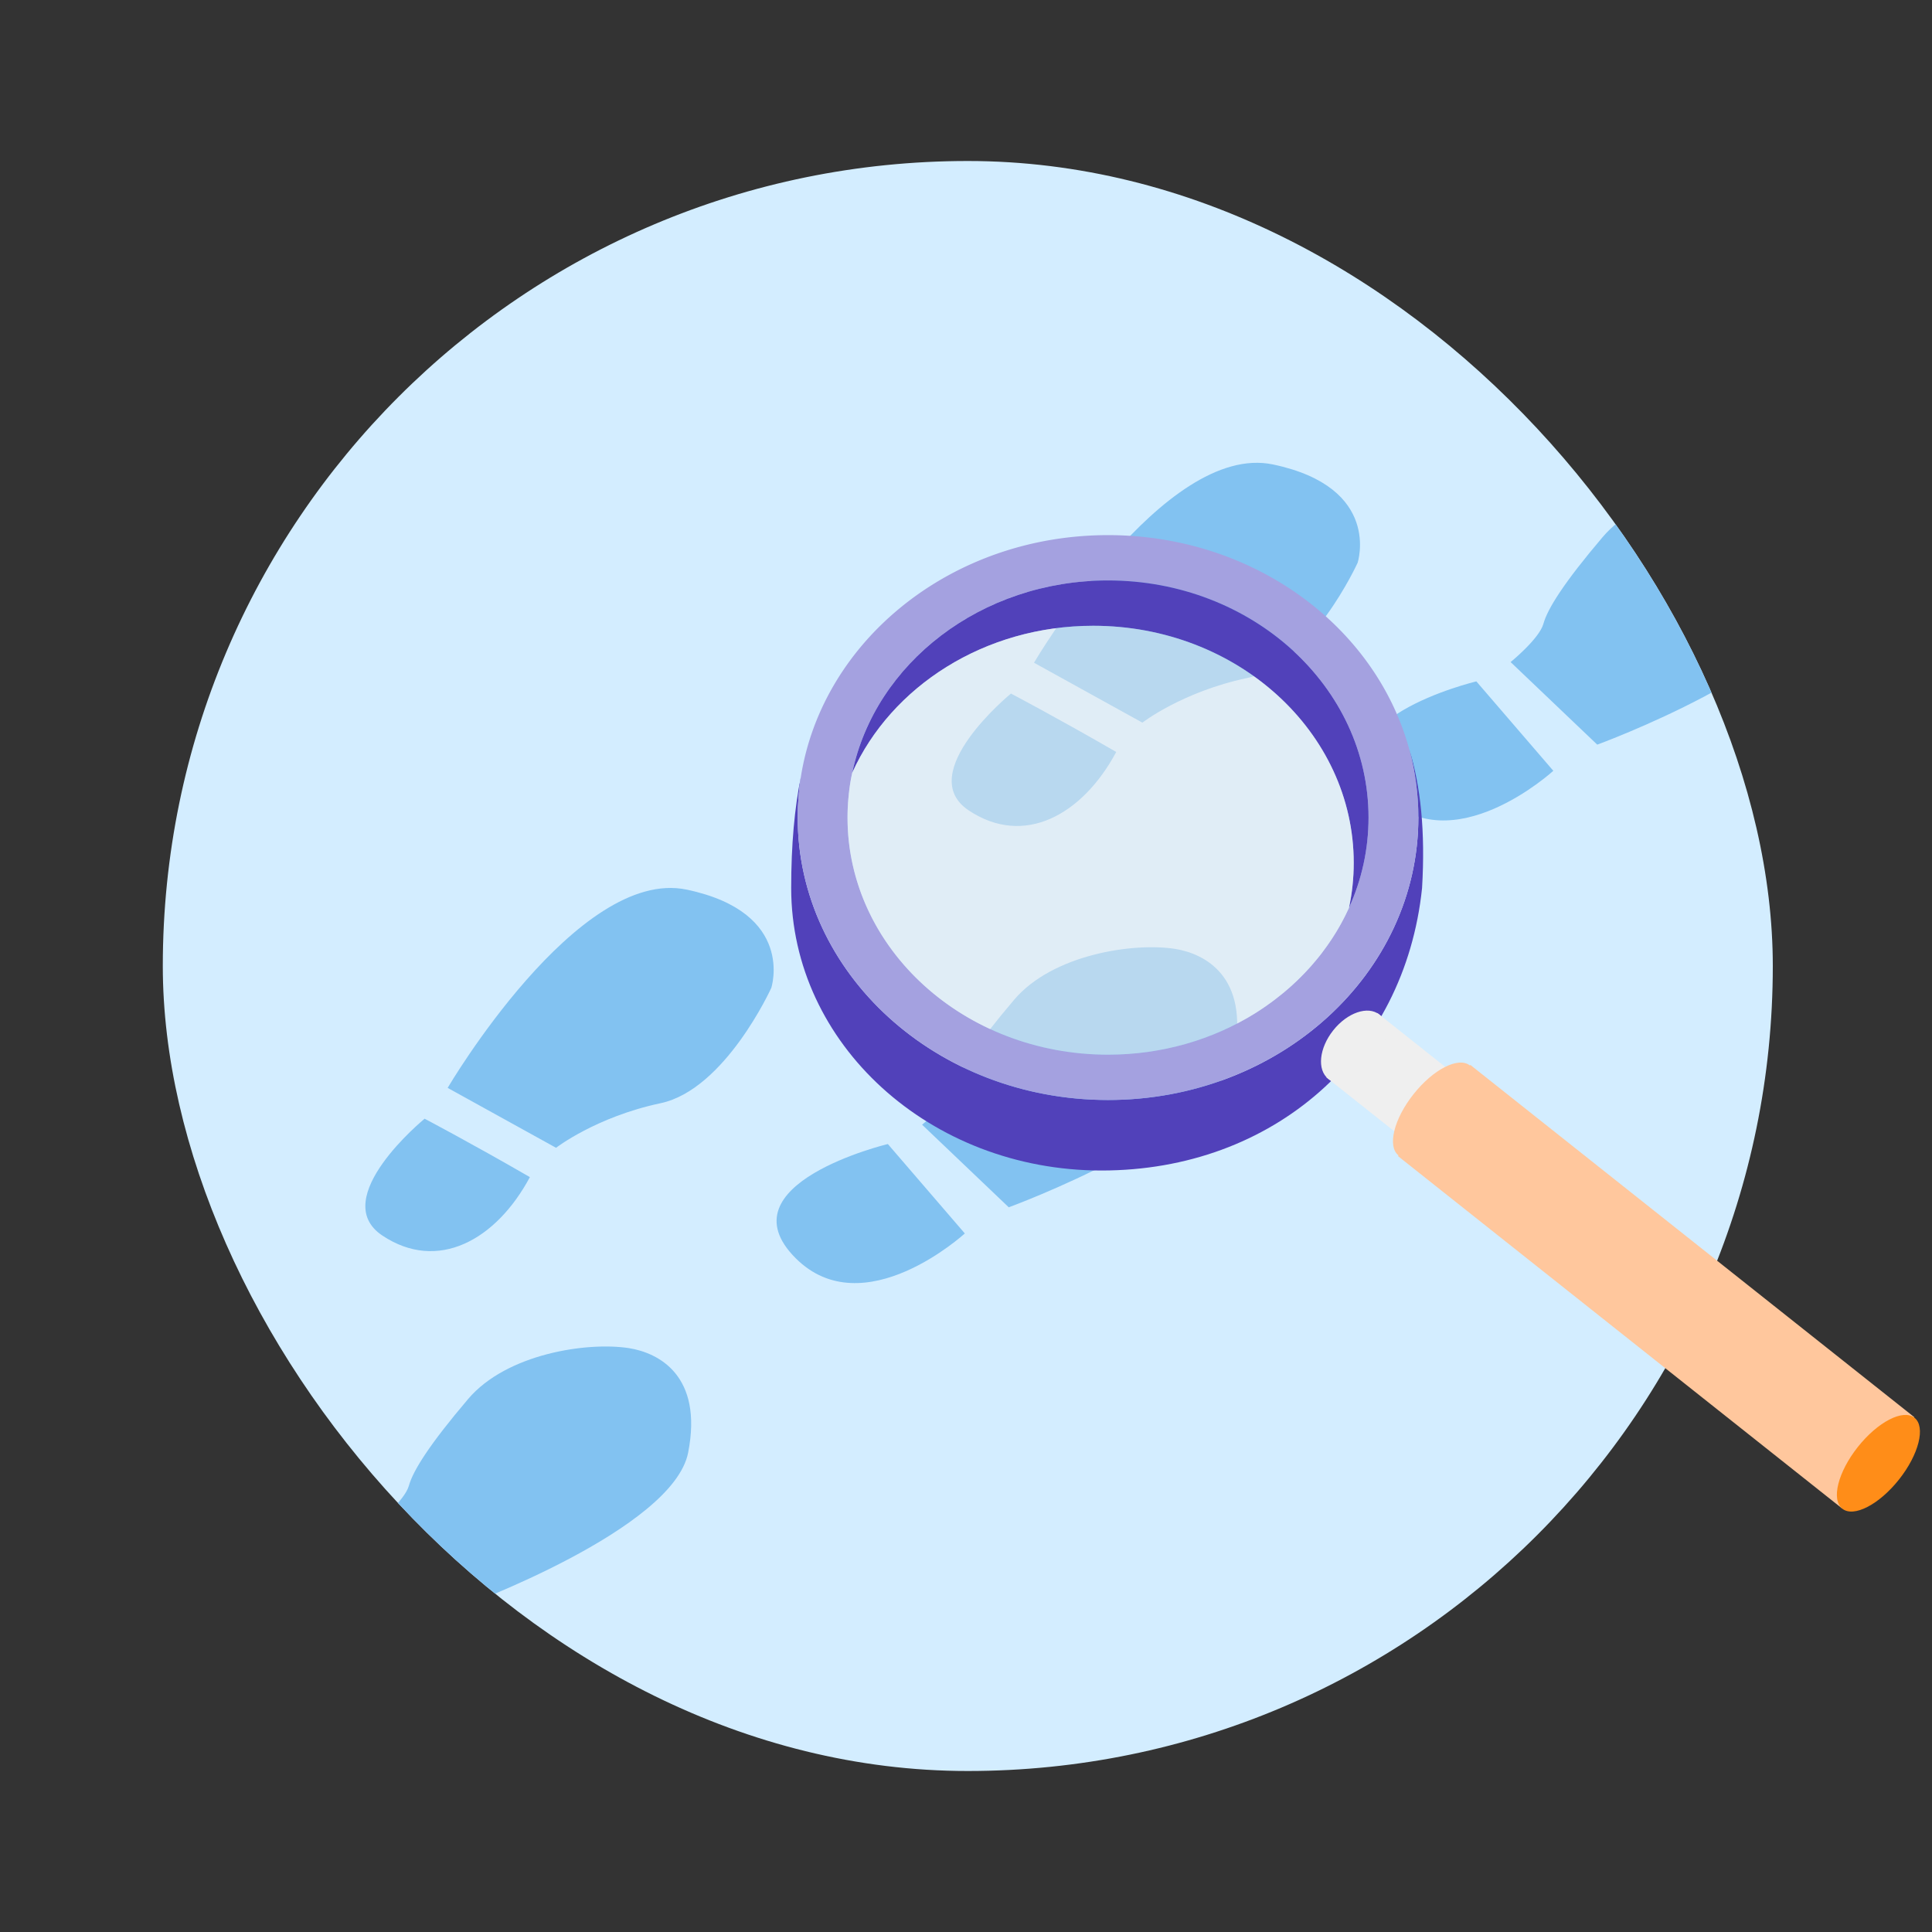 <svg xmlns="http://www.w3.org/2000/svg" width="150" height="150" fill="none" class="persona-ilustration" viewBox="0 0 150 150"><rect x="0" y="0" width="150" height="150" fill="#333333" stroke="none"/><g clip-path="url(#a)"><g clip-path="url(#b)"><rect width="125" height="125" x="12.64" y="12.5" fill="#D3EDFF" rx="62.5"/><path fill="#82C2F1" d="m26.541 119.823 5.975 6.941s-7.858 7.197-13.133 1.922c-5.767-5.767 7.148-8.863 7.148-8.863zm2.662-1.499 6.724 6.409s16.327-5.975 17.5-11.95-2.287-7.749-4.594-8.114c-3.234-.502-9.494.424-12.492 3.954-2.997 3.529-4.269 5.551-4.594 6.724s-2.563 2.987-2.563 2.987zm3.764-31.468s-7.581 6.201-3.283 9.07c4.299 2.87 8.834.355 11.456-4.535-4.535-2.622-8.173-4.535-8.173-4.535m1.784-2.386s10.086-17.184 18.565-15.4 6.566 7.631 6.566 7.631-3.579 7.888-8.597 8.952c-5.019 1.065-8.114 3.461-8.114 3.461l-8.42-4.654zm34.182 4.354 5.975 6.94s-7.858 7.198-13.132 1.923c-5.768-5.767 7.147-8.863 7.147-8.863zm2.662-1.499 6.724 6.409s16.327-5.975 17.5-11.95c1.174-5.974-2.287-7.749-4.594-8.114-3.234-.502-9.494.424-12.492 3.954-2.997 3.53-4.269 5.55-4.594 6.724-.325 1.173-2.563 2.987-2.563 2.987zm6.895-33.478s-7.581 6.201-3.282 9.07c4.298 2.87 8.833.355 11.456-4.535-4.535-2.623-8.173-4.535-8.173-4.535m1.783-2.386s10.086-17.184 18.565-15.4 6.566 7.631 6.566 7.631-3.579 7.887-8.597 8.952-8.114 3.46-8.114 3.46l-8.42-4.653zm34.35 1.442 5.975 6.941s-7.858 7.197-13.133 1.923c-5.767-5.768 7.148-8.864 7.148-8.864zm2.662-1.498 6.724 6.408s16.327-5.974 17.5-11.949-2.287-7.75-4.594-8.114c-3.234-.503-9.494.424-12.492 3.953-2.997 3.53-4.269 5.551-4.594 6.724s-2.563 2.988-2.563 2.988z"/></g><path fill="#5141BA" d="M110.409 68.947c-1.344 12.938-11.581 21.931-24.888 21.931-13.306 0-24.093-9.818-24.093-21.93 0-3.376.262-6.232.756-8.65-.162 1.037-.25 2.1-.25 3.174 0 12.113 10.788 21.931 24.094 21.931s24.093-9.818 24.093-21.93c0-1.82-.243-3.582-.7-5.27.875 2.82 1.25 6.344.988 10.744"/><path fill="#A4A1E0" d="M109.421 58.203c-2.594-9.562-12.087-16.656-23.394-16.656-12.118 0-22.143 8.144-23.843 18.737v.013c-.163 1.037-.25 2.1-.25 3.175 0 12.112 10.787 21.931 24.093 21.931 13.307 0 24.094-9.819 24.094-21.931a20.2 20.2 0 0 0-.7-5.269m-3.194 6.194v.025c-.018.275-.037.556-.068.831l-.019.144c-.025.225-.05.45-.088.675a16 16 0 0 1-.212 1.112c-.044.22-.1.432-.156.644-.025.081-.044.163-.069.244l-.019.056a13 13 0 0 1-.212.7 13 13 0 0 1-.307.838q-.157.414-.343.818a17.5 17.5 0 0 1-1.95 3.294 7 7 0 0 1-.263.35c-.012.019-.025.031-.037.05q-.152.195-.313.381-.216.262-.45.525a19 19 0 0 1-2.012 1.944c-.144.119-.288.238-.432.344a13 13 0 0 1-.793.6 8 8 0 0 1-.475.331q-.433.299-.894.569-.29.178-.588.337c0 .007-.018.013-.025.013-.275.156-.55.3-.837.437a16 16 0 0 1-.806.382c-.02.012-.044.018-.063.025-.294.13-.594.256-.9.368-.281.113-.575.22-.862.313-.025.012-.05.019-.082.031q-.85.281-1.73.488c-.126.037-.25.062-.376.087q-.345.084-.7.15c-.019 0-.037.006-.056.006a24 24 0 0 1-.963.163h-.018c-.307.044-.62.081-.925.106q-.15.018-.3.025c-.225.025-.45.038-.675.05-.063.006-.125.006-.194.006-.325.02-.656.025-.988.025-11.168 0-20.225-8.243-20.225-18.412 0-.294.007-.594.025-.888.013-.287.038-.58.07-.868 0-.044 0-.088.012-.125q.037-.366.093-.732.009-.018.007-.037c.043-.281.1-.563.162-.838q.158-.788.4-1.55.007-.009.006-.018a17.5 17.5 0 0 1 .87-2.232q.02-.027.03-.056.15-.32.32-.631.017-.026.024-.044.14-.264.288-.519.063-.12.137-.23.198-.33.406-.657c.113-.169.22-.331.338-.494.194-.269.387-.537.594-.794.137-.175.275-.35.425-.518a19 19 0 0 1 1.718-1.782q.346-.31.7-.612.723-.591 1.5-1.125c.25-.169.507-.338.77-.494.018-.019.043-.031.062-.044.23-.143.475-.28.718-.412a.6.6 0 0 1 .125-.069c.188-.106.382-.212.575-.306 0 0 0-.006.007 0a2 2 0 0 1 .237-.119q.358-.185.725-.344.073-.04.156-.068a20 20 0 0 1 1.713-.663c.05-.019.1-.031.144-.044.28-.1.568-.18.856-.262q.402-.12.812-.213c.157-.043.307-.075.463-.106.144-.037.287-.069.437-.087.15-.038.3-.063.45-.088q.244-.045.488-.081c.187-.031.369-.056.556-.075a24 24 0 0 1 .9-.1q.45-.038.9-.056c.331-.02.669-.025 1.006-.025 3.844 0 7.444.98 10.507 2.675 5.825 3.23 9.718 9.068 9.718 15.73 0 .313 0 .62-.025.926"/><path fill="#5141BA" d="M104.734 70.485c.244-1.131.369-2.3.369-3.494 0-10.162-9.057-18.406-20.225-18.406-8.444 0-15.682 4.712-18.707 11.4 1.788-8.5 10-14.919 19.857-14.919 11.168 0 20.225 8.244 20.225 18.406 0 2.488-.538 4.85-1.519 7.013"/><path fill="#EFEFEF" d="M105.103 66.99c0 1.195-.125 2.363-.369 3.495-3.031 6.687-10.262 11.4-18.706 11.4-11.169 0-20.225-8.244-20.225-18.413 0-1.194.125-2.363.368-3.488 3.025-6.687 10.263-11.4 18.707-11.4 11.168 0 20.225 8.244 20.225 18.407" opacity=".5"/><path fill="#EFEFEF" d="m106.942 78.654-3.962 4.994 6.384 5.066 3.962-4.995z"/><path fill="#EFEFEF" d="M106.702 82.53c1.094-1.379 1.267-3.064.385-3.763-.881-.7-2.483-.149-3.577 1.23s-1.267 3.064-.385 3.764 2.483.148 3.577-1.23"/><path fill="#FFC79D" d="M112.942 87.479c1.53-1.928 2.055-4.058 1.174-4.758s-2.837.297-4.366 2.225c-1.53 1.928-2.056 4.058-1.174 4.757.881.7 2.836-.297 4.366-2.225"/><path fill="#FFC79D" d="m114.156 82.679-5.617 7.08 34.467 27.347 5.617-7.079z"/><path fill="#FF8D18" d="M147.436 114.872c1.547-1.95 2.086-4.098 1.205-4.797-.882-.699-2.85.314-4.397 2.264s-2.087 4.098-1.206 4.797c.882.7 2.851-.314 4.398-2.264"/></g><defs><clipPath id="a"><path fill="#fff" d="M0 0h150v150H0z"/></clipPath><clipPath id="b"><rect width="125" height="125" x="12.64" y="12.5" fill="#fff" rx="62.5"/></clipPath></defs></svg>